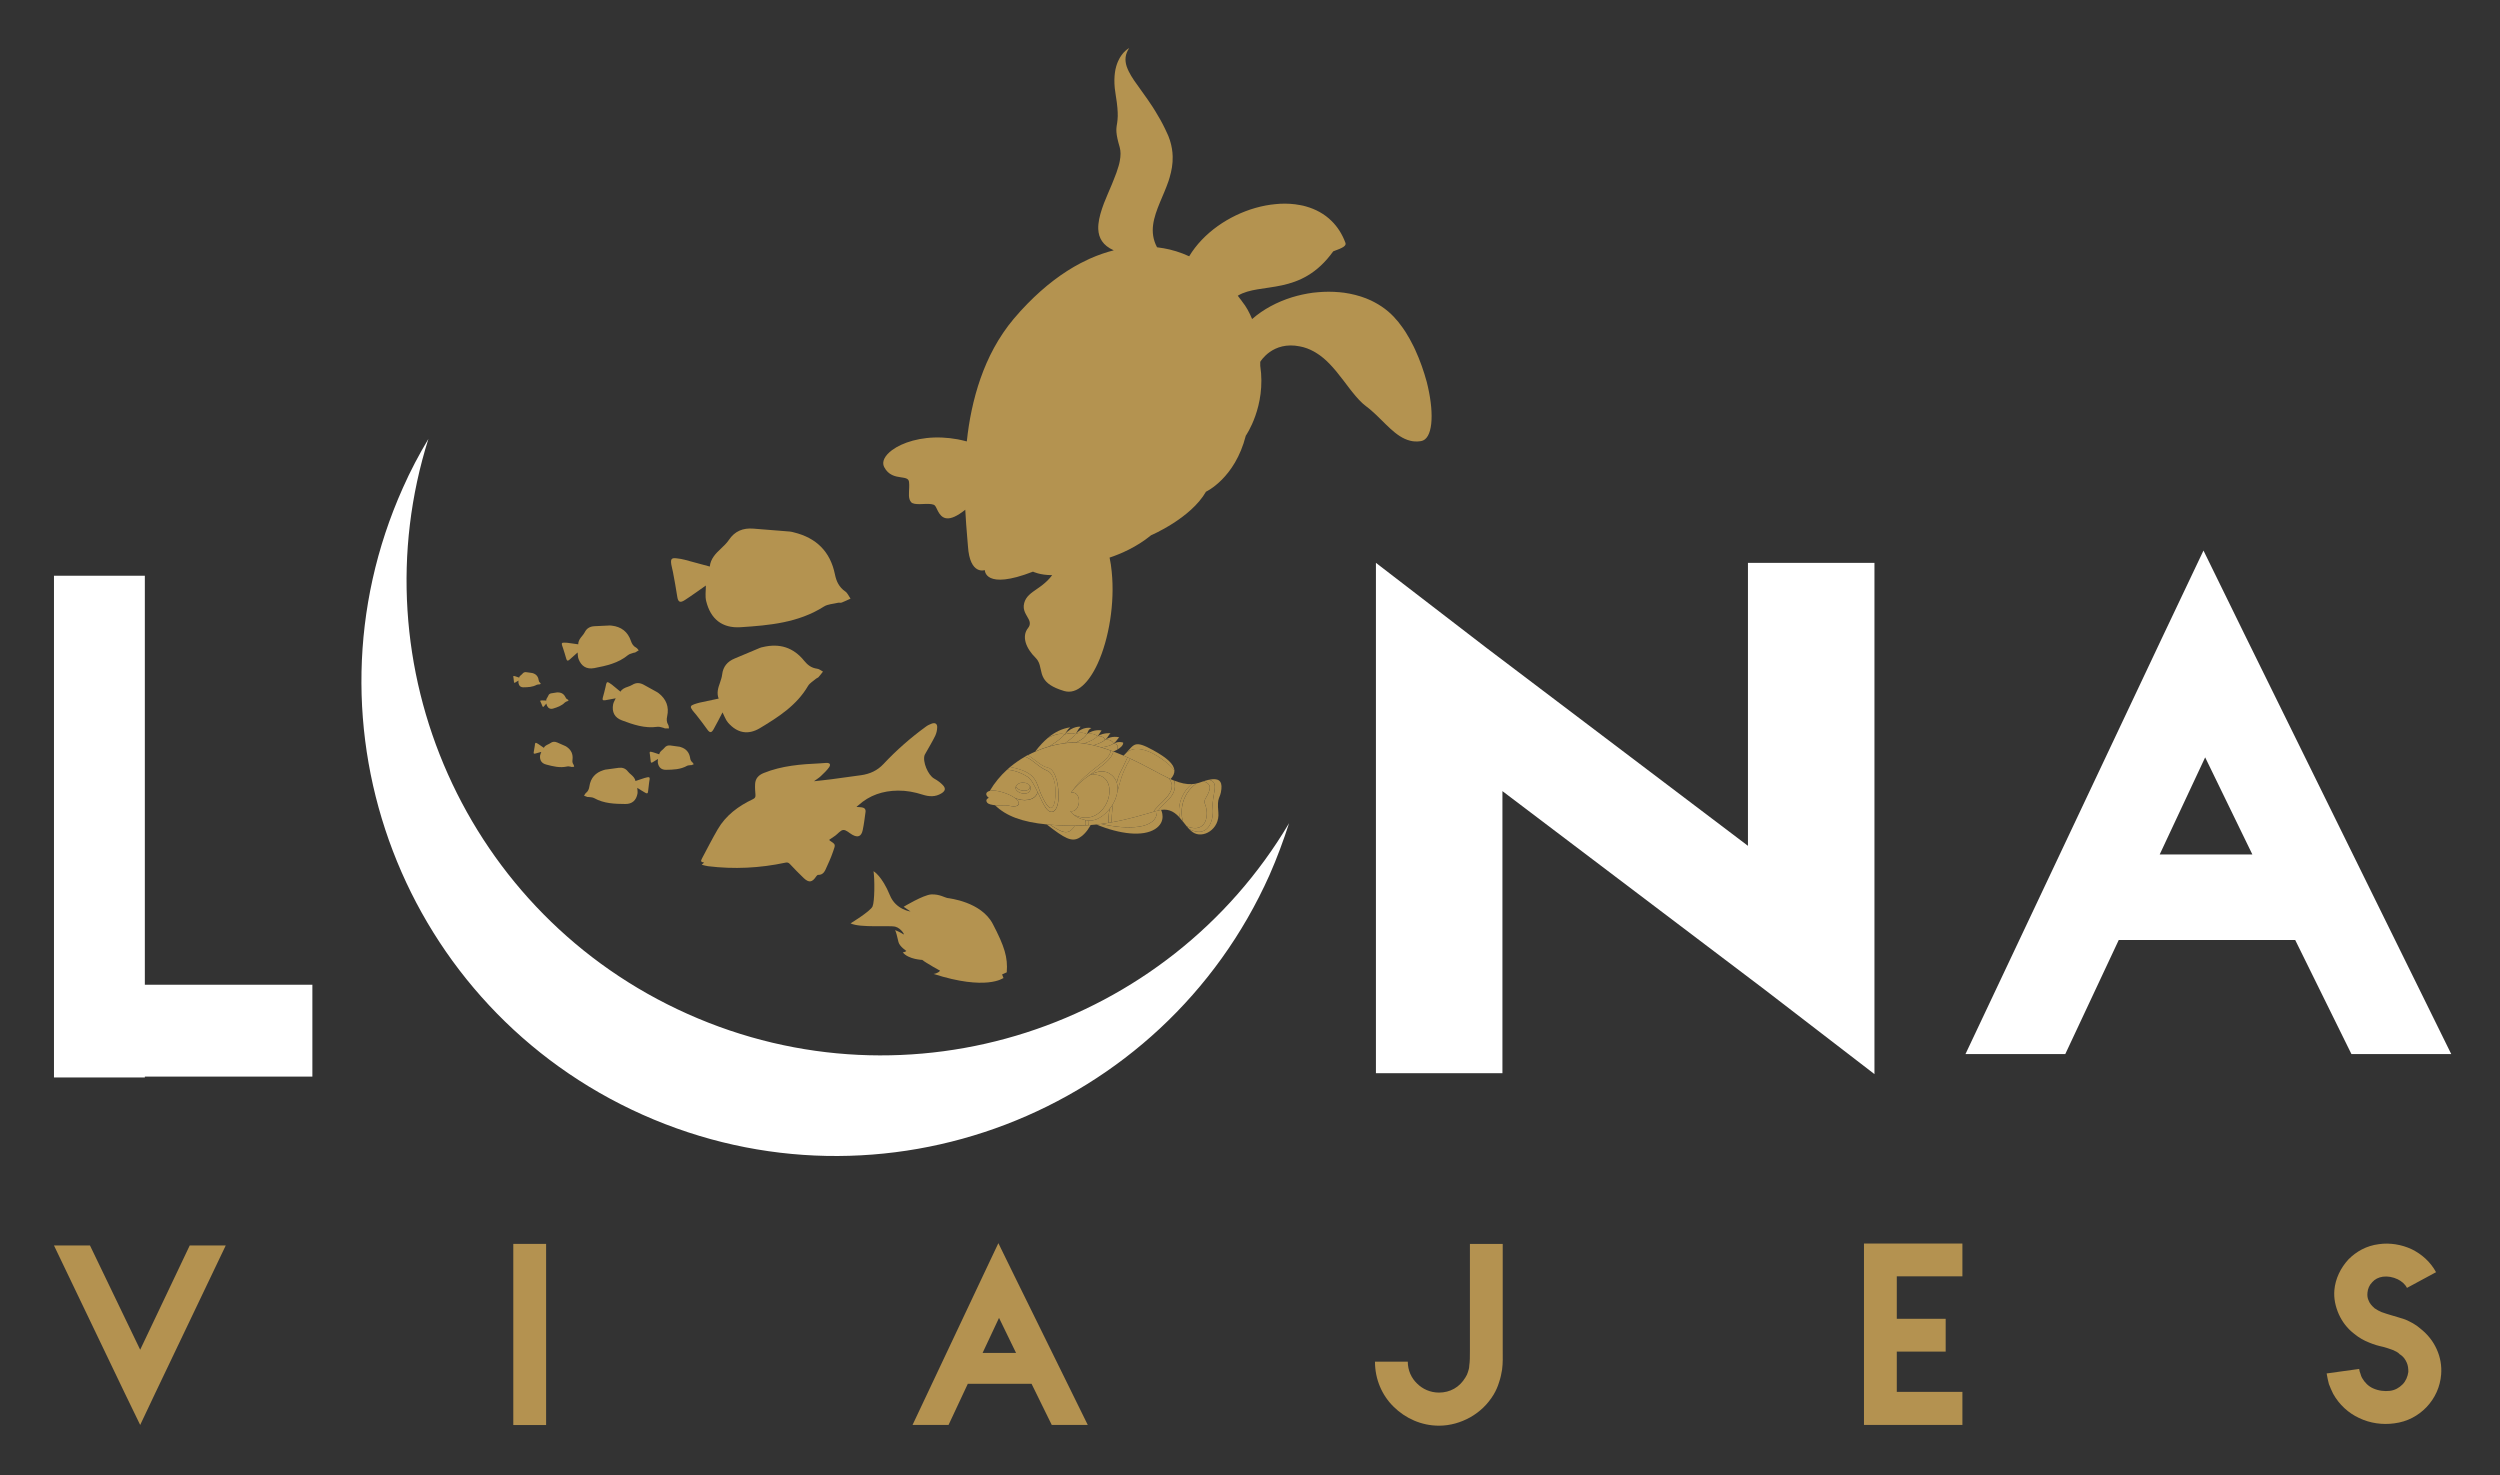 <svg xmlns="http://www.w3.org/2000/svg" xmlns:xlink="http://www.w3.org/1999/xlink" id="Layer_1" x="0px" y="0px" viewBox="0 0 343.66 202.76" style="enable-background:new 0 0 343.66 202.76;" xml:space="preserve"><rect x="0" y="0" width="343.66" height="202.76" fill="#333333" stroke="none"/><style type="text/css">	.st0{fill:#FFFFFF;}	.st1{fill:#B49350;}	.st2{fill-rule:evenodd;clip-rule:evenodd;fill:#FFFFFF;}	.st3{fill:#B49250;}</style><g>	<g>		<path class="st0" d="M257.67,77.37v54.59v15.69l-15.17-11.67l-35.97-27.23v38.78h-17.39V93.06V77.37l15.17,11.67l35.97,27.23   V77.37H257.67z M240.28,77.37h17.39H240.28z"></path>	</g>	<g>		<path class="st0" d="M315.51,129.22h-24.26l-7.35,15.68h-13.72l27.08-57.34l5.64-11.88l5.76,11.76l28.3,57.46h-13.72   L315.51,129.22z M296.88,117.46h12.74l-6.49-13.35L296.88,117.46z M296.88,117.46l6.25-13.35L296.88,117.46z"></path>	</g>	<g>		<path class="st0" d="M19.91,79.14v56.23h23.03v12.62H19.91v0.12H7.42V79.14H19.91z M19.91,79.14H7.42H19.91z"></path>	</g>	<g>		<defs>			<path id="SVGID_1_" d="M194.54,48.09L194.54,48.09c-0.07-0.15-0.14-0.3-0.21-0.45c-0.34-0.7-0.72-1.37-1.12-2.01    c-0.12-0.19-0.25-0.38-0.38-0.56c-0.39-0.56-0.81-1.08-1.26-1.55c-0.23-0.24-0.47-0.47-0.73-0.69c-0.15-0.13-0.3-0.25-0.46-0.37    c-0.61-0.46-1.26-0.84-1.95-1.17c-0.22-0.1-0.44-0.19-0.66-0.28c-0.95-0.37-1.96-0.62-3-0.77c-0.22-0.03-0.42-0.05-0.64-0.07    c-0.98-0.09-1.98-0.09-2.97,0c-0.23,0.02-0.47,0.04-0.7,0.07c-0.96,0.13-1.91,0.34-2.84,0.62c-2.06,0.64-3.98,1.66-5.5,3    c-0.35-0.86-0.79-1.69-1.37-2.41c0,0-0.07-0.1-0.2-0.28c0,0,0,0-0.01,0c-0.09-0.13-0.23-0.31-0.39-0.52    c3.13-1.91,8.66,0.14,13.12-6.1c1.34-0.48,1.83-0.75,1.68-1.17c-0.45-1.22-1.1-2.21-1.9-3c-0.99-0.98-2.2-1.63-3.55-2.01    c-0.25-0.07-0.52-0.14-0.79-0.18l0,0c-0.89-0.17-1.82-0.23-2.77-0.18c-0.2,0.01-0.4,0.03-0.6,0.05    c-0.91,0.08-1.84,0.26-2.76,0.52c-3.67,1.05-7.18,3.44-9.11,6.65c-1.15-0.53-2.36-0.91-3.6-1.12c-0.01,0-0.01,0-0.02,0    c0,0-0.01,0-0.02,0c-0.26-0.05-0.52-0.09-0.78-0.12l0,0c-1.11-2.09-0.46-4.08,0.4-6.17c0.4-0.95,0.84-1.94,1.19-2.96    c0.05-0.15,0.1-0.3,0.14-0.46l0,0c0.27-0.92,0.45-1.88,0.42-2.9c0-0.17-0.01-0.35-0.03-0.52c-0.07-0.73-0.24-1.49-0.56-2.28    c-0.04-0.1-0.08-0.19-0.13-0.29c-0.1-0.23-0.21-0.47-0.32-0.69c-0.42-0.88-0.88-1.68-1.33-2.41c-0.12-0.21-0.25-0.41-0.38-0.61    c-0.44-0.68-0.88-1.3-1.29-1.87c-0.12-0.17-0.24-0.33-0.35-0.49c-0.68-0.93-1.26-1.74-1.63-2.49c-0.12-0.24-0.22-0.48-0.3-0.71    c-0.28-0.86-0.23-1.67,0.34-2.53c0,0-0.93,0.45-1.53,1.82l0,0c-0.19,0.43-0.35,0.95-0.43,1.57c-0.08,0.6-0.1,1.31-0.02,2.12    c0.03,0.27,0.07,0.56,0.12,0.86c0.01,0.05,0.02,0.09,0.02,0.14c0.23,1.38,0.28,2.24,0.27,2.85c-0.01,0.35-0.04,0.62-0.07,0.85    c-0.11,0.74-0.26,1.17,0.16,2.78c0.05,0.19,0.11,0.41,0.18,0.64c0.16,0.56,0.14,1.2,0.01,1.9l0,0c-0.04,0.22-0.09,0.44-0.16,0.67    c-0.17,0.61-0.41,1.26-0.68,1.91c-0.08,0.21-0.17,0.43-0.26,0.65c-0.36,0.86-0.75,1.73-1.08,2.58c-0.09,0.25-0.18,0.49-0.26,0.73    c-0.33,0.98-0.55,1.94-0.52,2.79c0.05,1.24,0.62,2.27,2.13,2.94c-1.08,0.27-2.17,0.65-3.27,1.14c0,0-0.01,0-0.01,0    c-0.42,0.19-0.84,0.4-1.27,0.62c-2.47,1.29-4.93,3.15-7.3,5.57c-0.64,0.65-1.28,1.35-1.9,2.09c-1.05,1.25-1.94,2.58-2.7,3.97    c-1.49,2.73-2.46,5.68-3.08,8.6l0,0c-0.31,1.45-0.52,2.88-0.67,4.28c-0.42-0.11-0.84-0.21-1.25-0.29l0,0    c-0.72-0.13-1.42-0.21-2.1-0.24c-3-0.14-5.51,0.68-6.92,1.72c-1.01,0.75-1.46,1.61-1.09,2.33c0.59,1.14,1.54,1.3,2.29,1.41    c0.6,0.09,1.08,0.14,1.13,0.65c0.03,0.27,0.03,0.52,0.02,0.76c-0.02,0.81-0.15,1.51,0.26,2c0.42,0.5,1.93,0.15,2.78,0.28    c0.22,0.03,0.39,0.09,0.5,0.2c0.14,0.16,0.27,0.5,0.45,0.83c0.44,0.79,1.2,1.59,3.3,0.06c0.13-0.1,0.28-0.2,0.42-0.32    c0.07,1.4,0.17,2.62,0.25,3.58c0.05,0.58,0.09,1.07,0.12,1.45c0.26,4.01,2.32,3.27,2.32,3.27s-0.07,2.81,6.62,0.21    c0,0,0.96,0.49,2.64,0.48c-0.41,0.55-0.85,0.96-1.29,1.31c-0.25,0.21-0.51,0.38-0.75,0.55c-0.85,0.59-1.57,1.06-1.81,1.98    c-0.27,1.01,0.34,1.64,0.63,2.25c0.16,0.33,0.23,0.65,0.01,1.02l0,0c-0.03,0.05-0.06,0.1-0.11,0.16    c-0.91,1.14-0.31,2.77,1.05,4.11c0.14,0.14,0.24,0.28,0.32,0.42c0.43,0.74,0.31,1.58,0.79,2.39c0.38,0.64,1.12,1.24,2.81,1.74    c0.89,0.26,1.76-0.04,2.55-0.75c0.34-0.31,0.68-0.69,0.99-1.14c0.39-0.55,0.75-1.2,1.08-1.92c1.51-3.32,2.36-8.23,1.91-12.61    c-0.06-0.66-0.16-1.29-0.29-1.92c1.53-0.51,3.73-1.45,5.7-3.07c0,0,5.46-2.32,7.55-5.99c0,0,3.98-1.82,5.47-7.69    c0,0,2.83-4.04,1.99-9.61c0,0,0-0.2,0-0.55c0,0,1.68-2.9,5.46-2.12c0.16,0.03,0.32,0.07,0.48,0.11c0.68,0.19,1.29,0.48,1.86,0.85    c0.14,0.09,0.27,0.18,0.4,0.27c0.67,0.48,1.26,1.07,1.81,1.69c0.15,0.17,0.29,0.34,0.43,0.5c0.68,0.82,1.31,1.69,1.93,2.49    c0.1,0.12,0.18,0.23,0.27,0.34c0.62,0.78,1.24,1.48,1.91,1.98c0.08,0.06,0.15,0.11,0.23,0.17c0.16,0.13,0.32,0.26,0.48,0.4    c1.85,1.6,3.35,3.68,5.34,4.16c0.2,0.05,0.4,0.09,0.61,0.1c0.28,0.02,0.57,0.01,0.88-0.04c1.61-0.26,1.83-3.59,0.97-7.41    c-0.05-0.24-0.11-0.48-0.17-0.72l0,0C195.73,51.04,195.2,49.52,194.54,48.09z"></path>		</defs>		<use xlink:href="#SVGID_1_" style="overflow:visible;fill:#B49350;"></use>		<clipPath id="SVGID_00000063597115003239775730000006532668019735366838_">			<use xlink:href="#SVGID_1_" style="overflow:visible;"></use>		</clipPath>	</g>	<g id="XMLID_4_">		<g>			<path class="st1" d="M135.93,109.68c0,0-0.6,0.2-0.21,0.68c0.15,0.18,0.57,0.27,1.06,0.33c0.84,0.09,1.87,0.05,1.87,0.05    s0.8,0.26,1.24-0.03c0.28-0.19,0.21-0.6-0.41-1.04c0,0,0,0,0,0c-0.34-0.24-0.85-0.5-1.55-0.73c-0.82-0.27-1.47-0.32-1.87-0.22    C135.49,108.86,135.39,109.27,135.93,109.68z"></path>			<path class="st1" d="M138.65,110.74c0,0-1.02,0.04-1.87-0.05c1.53,1.49,3.72,2.31,7.11,2.64c0.14,0.01,0.3,0.03,0.45,0.04l0,0    c0.88,0.07,1.83,0.12,2.87,0.13c0.18,0.01,0.36,0,0.53,0c0.5,0,0.98-0.02,1.46-0.04c0.13-0.31,0-0.7-0.01-0.73l0,0    c-0.77-0.15-1.3-0.48-1.63-0.76c0,0,0,0,0,0c-0.3-0.26-0.44-0.48-0.44-0.48c1.39,0.35,1.77-2.74,0.1-2.54    c0,0,0.06-0.08,0.17-0.21c0-0.01,0.01-0.01,0.01-0.01c2.09-3.04,5.15-3.98,5.28-5.55c-0.42-0.15-0.85-0.3-1.28-0.43h0    c-0.35-0.11-0.71-0.2-1.06-0.29h0c-0.44-0.1-0.87-0.19-1.29-0.25c-0.4-0.06-0.78-0.1-1.16-0.11c-0.35-0.01-0.68-0.01-1.01,0.02    c-0.15,0.01-0.31,0.03-0.46,0.05c-0.7,0.08-1.43,0.23-2.18,0.45c-0.64,0.18-1.28,0.41-1.93,0.7c-0.33,0.14-0.66,0.31-0.99,0.48    c1.22,0.87,1.89,1.54,2.72,1.73c0.84,0.19,1.41,1.6,1.48,3.66c0.06,2.06-0.78,3.04-1.63,2.03c-0.42-0.5-0.83-1.44-1.25-2.32l0,0    c-0.33,1.24-2.08,1.32-3.15,0.79c0.62,0.44,0.69,0.85,0.41,1.04C139.46,111,138.65,110.74,138.65,110.74z"></path>			<path class="st1" d="M138.45,105.79c0.91,0.1,1.85,0.39,2.8,0.99c0.49,0.3,0.94,1.18,1.38,2.1l0,0    c-0.33,1.24-2.08,1.32-3.15,0.79c0,0,0,0,0,0c-0.34-0.24-0.85-0.5-1.55-0.73c-0.82-0.27-1.47-0.32-1.87-0.22    C136.72,107.59,137.54,106.62,138.45,105.79z M141.55,107.97c-0.38-0.51-1.54-0.56-1.89,0.1c-0.45,0.84,1.76,1.6,2,0.41    C141.7,108.27,141.65,108.1,141.55,107.97z"></path>			<path class="st1" d="M139.66,108.07c-0.45,0.84,1.76,1.6,2,0.41c0.04-0.2-0.01-0.37-0.11-0.51    C141.83,109.04,139.73,108.79,139.66,108.07z"></path>			<path class="st1" d="M139.66,108.07c0.08,0.72,2.17,0.97,1.89-0.1C141.16,107.45,140.01,107.41,139.66,108.07z"></path>			<path class="st1" d="M138.86,105.43c-0.14,0.12-0.27,0.24-0.41,0.36c0.91,0.1,1.85,0.39,2.8,0.99c0.49,0.3,0.94,1.18,1.38,2.1    c0.42,0.89,0.84,1.82,1.25,2.32c0.85,1.01,1.7,0.03,1.63-2.03c-0.06-2.06-0.64-3.47-1.48-3.66c-0.83-0.19-1.5-0.86-2.72-1.73    c-0.13,0.07-0.27,0.14-0.41,0.22c1.1,0.42,1.83,1.44,3.05,1.94c1.22,0.49,1.34,3.35,0.96,4.54c-0.38,1.19-1.01,0.43-1.77-1.22    C142.39,107.62,142.66,106.15,138.86,105.43z"></path>			<path class="st1" d="M144.34,113.37c-0.15-0.01-0.3-0.02-0.45-0.04c2.47,1.94,3.43,2.43,4.45,1.85c1.02-0.58,1.58-1.77,1.58-1.77    c-0.1,0.01-0.21,0.02-0.31,0.03c-0.14,0.01-0.27,0.02-0.41,0.02c-0.47,0.03-0.96,0.04-1.46,0.04    C146.84,114.95,145.99,114.43,144.34,113.37L144.34,113.37z"></path>			<path class="st1" d="M143.15,109.27c0.76,1.64,1.39,2.41,1.77,1.22c0.39-1.19,0.27-4.05-0.96-4.54    c-1.22-0.49-1.95-1.52-3.05-1.94c-0.71,0.41-1.4,0.88-2.06,1.43C142.66,106.15,142.39,107.62,143.15,109.27z"></path>			<path class="st1" d="M144.35,113.37c1.65,1.06,2.5,1.57,3.4,0.13c-0.17,0-0.35,0-0.53,0    C146.18,113.49,145.22,113.45,144.35,113.37z"></path>			<path class="st1" d="M142.31,103.3c0.64-0.28,1.29-0.52,1.93-0.7c1.25-0.77,1.79-1.26,2.09-1.63c0,0-0.52-0.41-2.28,0.46h0    C143.47,101.92,142.89,102.53,142.31,103.3z"></path>			<path class="st1" d="M147.12,111.49c0,0,0.13,0.22,0.44,0.48c0,0,0,0,0,0c4.76,2.41,7.11-6.02,2.35-5.46v0    c-0.22,0.12-0.43,0.26-0.63,0.41c-0.02,0.01-0.04,0.03-0.06,0.04c-0.83,0.62-1.51,1.38-1.82,1.76c0,0.01-0.01,0.01-0.01,0.01    c-0.11,0.13-0.17,0.21-0.17,0.21C148.89,108.75,148.51,111.85,147.12,111.49z"></path>			<path class="st1" d="M147.56,111.97c0.33,0.28,0.86,0.61,1.63,0.76l0,0c0.14,0.03,0.29,0.05,0.45,0.07    c1.03,0.1,2.13-0.62,2.92-1.64c0,0,0,0,0,0c0.16-0.21,0.31-0.42,0.44-0.65c0,0,0,0,0,0c0.26-0.45,0.45-0.93,0.55-1.41    c0,0,0-0.02,0.02-0.08c0.09-0.49,0.09-0.97-0.05-1.41l0,0c-0.12-0.41-0.36-0.78-0.72-1.08c-0.9-0.75-1.95-0.54-2.89-0.02v0    C154.68,105.95,152.32,114.38,147.56,111.97z"></path>			<path class="st1" d="M149.21,113.46c0.14-0.01,0.27-0.02,0.41-0.02c0.11-0.39,0.03-0.64,0.03-0.64    c-0.16-0.02-0.31-0.04-0.45-0.07C149.21,112.77,149.33,113.15,149.21,113.46z"></path>			<path class="st1" d="M149.61,113.44c0.11-0.01,0.21-0.02,0.31-0.03c0.27-0.02,0.53-0.04,0.79-0.07c0.22-0.02,0.43-0.05,0.64-0.08    c0.35-0.05,0.69-0.1,1.03-0.15c-0.07-1,0.16-1.88,0.17-1.95c-0.78,1.01-1.89,1.73-2.92,1.64    C149.65,112.8,149.73,113.05,149.61,113.44z"></path>			<path class="st1" d="M144.05,101.43c1.76-0.88,2.28-0.46,2.28-0.46h0c0-0.01,0-0.01,0.01-0.01c0.32-0.39,0.38-0.66,0.77-0.98    C146.03,100.15,145.03,100.6,144.05,101.43z"></path>			<path class="st1" d="M151.36,113.26c-0.21,0.03-0.42,0.05-0.64,0.08c3.22,1.34,6.37,1.69,8.04,0.64    c1.67-1.05,0.85-2.65,0.85-2.65c-0.13,0.02-0.27,0.04-0.41,0.08c-0.05,0.01-0.1,0.03-0.15,0.04    C159.12,114.11,154.76,114.05,151.36,113.26z"></path>			<path class="st1" d="M144.24,102.6c0.74-0.21,1.48-0.36,2.18-0.45c0.81-0.57,1.21-0.94,1.43-1.22c-0.46-0.32-1.46,0.02-1.51,0.03    h0C146.03,101.34,145.49,101.83,144.24,102.6z"></path>			<path class="st1" d="M158.6,111.58c-1.54,0.44-3.47,1.05-5.81,1.46c-0.13,0.02-0.27,0.05-0.4,0.07    c-0.34,0.06-0.68,0.11-1.03,0.15c3.4,0.78,7.77,0.85,7.69-1.81C158.9,111.5,158.75,111.54,158.6,111.58z"></path>			<path class="st1" d="M147.4,108.72c0.31-0.38,0.99-1.14,1.82-1.76c0.02-0.02,0.04-0.03,0.06-0.04c2.48-1.86,3.5-2.5,3.77-3.61    c-0.12-0.05-0.24-0.09-0.37-0.14C152.55,104.74,149.49,105.68,147.4,108.72z"></path>			<path class="st1" d="M146.41,102.15c0.15-0.02,0.31-0.03,0.46-0.05c0.33-0.03,0.66-0.03,1.01-0.02c1.02-0.48,1.34-0.86,1.51-1.17    c-0.8-0.42-1.49-0.02-1.55,0.01c0,0,0,0,0,0C147.62,101.22,147.23,101.59,146.41,102.15z"></path>			<path class="st1" d="M146.34,100.95c0,0-0.01,0.01-0.01,0.01c0.05-0.02,1.05-0.36,1.51-0.03c0,0,0,0,0,0    c0.32-0.41,0.3-0.64,0.7-1.03C148.55,99.9,147.48,99.72,146.34,100.95z"></path>			<path class="st1" d="M152.39,113.11c0.14-0.02,0.27-0.05,0.4-0.07c0.03-1.3,0.2-2.46,0.21-2.53c-0.13,0.23-0.28,0.44-0.44,0.65    c0,0,0,0,0,0C152.54,111.23,152.31,112.11,152.39,113.11z"></path>			<path class="st1" d="M149.28,106.92c0.2-0.15,0.42-0.29,0.63-0.41c0.94-0.53,1.99-0.73,2.89,0.02c0.37,0.3,0.6,0.68,0.72,1.08    c0.25-1.26,0.58-1.47,1.47-3.5c-0.18-0.08-0.36-0.16-0.54-0.24c-0.46-0.2-0.93-0.39-1.4-0.57    C152.78,104.42,151.75,105.06,149.28,106.92z"></path>			<path class="st1" d="M153,110.51c-0.01,0.07-0.18,1.23-0.21,2.53c2.34-0.41,4.27-1.02,5.81-1.46c0.33-0.96,3.67-2.71,2.06-4.6    c-0.68-0.32-1.43-0.72-2.27-1.17c-0.85-0.46-1.88-1-3.02-1.52c-0.66,1.07-1.15,2.21-1.47,3.42c-0.22,0.83-0.31,1.18-0.34,1.31    c-0.01,0.06-0.02,0.08-0.02,0.08C153.45,109.58,153.26,110.06,153,110.51C153,110.51,153,110.51,153,110.51z"></path>			<path class="st1" d="M147.85,100.93c0.06-0.03,0.75-0.43,1.55-0.01c0.18-0.34,0.17-0.6,0.63-0.84    C150.02,100.08,148.82,99.76,147.85,100.93z"></path>			<path class="st1" d="M147.88,102.09c0.38,0.01,0.76,0.05,1.16,0.11c1.06-0.36,1.56-0.7,1.85-1.02c0,0,0,0,0,0    c-0.75-0.52-1.49-0.27-1.49-0.27C149.23,101.23,148.9,101.61,147.88,102.09z"></path>			<path class="st1" d="M150.89,101.18c-0.3,0.31-0.8,0.66-1.85,1.02c0.42,0.06,0.86,0.15,1.29,0.25h0c0.82-0.25,1.28-0.5,1.56-0.74    C151.77,101.15,150.97,101.18,150.89,101.18L150.89,101.18z"></path>			<path class="st1" d="M153.57,109.02c0.03-0.13,0.12-0.48,0.34-1.31c0.32-1.21,0.81-2.35,1.47-3.42    c-0.13-0.06-0.26-0.12-0.39-0.18c-0.89,2.03-1.22,2.24-1.47,3.5l0,0C153.66,108.05,153.66,108.53,153.57,109.02z"></path>			<path class="st1" d="M149.39,100.92c0,0,0.75-0.26,1.49,0.27c0,0,0,0,0,0l0,0l0,0c0.27-0.28,0.36-0.55,0.55-0.77    C151.45,100.41,150.41,100.17,149.39,100.92z"></path>			<path class="st1" d="M151.9,101.71c-0.28,0.24-0.74,0.49-1.56,0.74c0.35,0.09,0.7,0.18,1.06,0.29h0    c0.88-0.11,1.37-0.31,1.68-0.54C152.75,101.54,151.96,101.7,151.9,101.71L151.9,101.71z"></path>			<path class="st1" d="M150.89,101.18L150.89,101.18c0.07,0,0.88-0.03,1.01,0.53h0c0,0,0,0,0,0c0.45-0.37,0.47-0.7,0.77-0.91    C152.67,100.8,151.82,100.67,150.89,101.18z"></path>			<path class="st1" d="M151.4,102.74c0.43,0.13,0.86,0.27,1.28,0.43c0.12,0.04,0.24,0.09,0.37,0.14c0.18-0.08,0.34-0.16,0.48-0.23    c0.41-0.83-0.45-0.87-0.45-0.87C152.77,102.43,152.27,102.63,151.4,102.74z"></path>			<path class="st1" d="M151.9,101.71C151.9,101.71,151.9,101.71,151.9,101.71c0.05-0.01,0.85-0.17,1.18,0.49    c0.4-0.28,0.51-0.61,0.77-0.84C153.85,101.36,152.85,101.05,151.9,101.71z"></path>			<path class="st1" d="M154.4,102.09c0,0-0.49-0.26-1.31,0.11c0,0,0.85,0.04,0.45,0.87C154.12,102.75,154.41,102.42,154.4,102.09    L154.4,102.09z"></path>			<path class="st1" d="M154.45,103.87c0.18,0.08,0.36,0.16,0.54,0.24c0.13,0.06,0.26,0.12,0.39,0.18c1.14,0.52,2.17,1.06,3.02,1.52    c0.84,0.45,1.58,0.85,2.27,1.17c0.09,0.04,0.16,0.08,0.25,0.11c0.37-0.41,0.54-0.8,0.52-1.2c-0.63-0.9-4.63-4.26-6.64-2.38    C154.68,103.63,154.57,103.75,154.45,103.87z"></path>			<path class="st1" d="M158.6,111.58c0.15-0.04,0.3-0.08,0.45-0.12c0.05-0.01,0.1-0.03,0.15-0.04c0,0,0.42-0.56,1.21-1.29    c0.8-0.74,1.35-1.61,0.99-2.82c-0.16-0.06-0.33-0.13-0.49-0.21c-0.08-0.03-0.16-0.07-0.25-0.11    C162.27,108.87,158.94,110.63,158.6,111.58z"></path>			<path class="st1" d="M160.41,110.12c-0.8,0.74-1.21,1.29-1.21,1.29c0.14-0.04,0.28-0.07,0.41-0.08c1.2-0.18,1.97,0.4,2.61,1.13    c-0.53-1.74,0.45-3.83,1.63-4.67c-0.78,0.04-1.56-0.14-2.44-0.49C161.76,108.51,161.21,109.39,160.41,110.12z"></path>			<path class="st1" d="M154.79,103.52c2.01-1.88,6.01,1.47,6.64,2.38c-0.05-0.87-1.03-1.74-2.92-2.78    C155.99,101.74,155.94,102.27,154.79,103.52z"></path>			<path class="st1" d="M162.21,112.46L162.21,112.46c0.15,0.17,0.29,0.34,0.42,0.51c-0.41-1.18-0.35-3.71,1.82-5.26    c-0.21,0.04-0.41,0.07-0.62,0.08h0C162.67,108.63,161.68,110.72,162.21,112.46z"></path>			<path class="st1" d="M162.64,112.97c0.17,0.21,0.33,0.43,0.5,0.63c2.76,1.06,3.13-1.65,2.47-3.16c-0.12-0.28,0.04-0.54,0.11-0.68    c0.6-1.07,1.06-1.94-0.3-2.36c-0.11,0.04-0.23,0.08-0.35,0.12c-0.21,0.08-0.41,0.14-0.61,0.18    C162.29,109.26,162.22,111.79,162.64,112.97z"></path>			<path class="st1" d="M163.14,113.6c0.11,0.13,0.22,0.26,0.34,0.38l0,0c2.5,1.28,3.4-1.03,3.23-2.89    c-0.17-1.86,1.04-3.59-0.53-3.9c-0.23,0.05-0.49,0.12-0.76,0.21c1.36,0.41,0.9,1.29,0.3,2.36c-0.07,0.14-0.24,0.4-0.11,0.68    C166.27,111.96,165.89,114.67,163.14,113.6z"></path>			<path class="st1" d="M163.48,113.98c0.14,0.15,0.29,0.28,0.45,0.4c1.4,1,3.77-0.38,3.55-2.7c-0.22-2.32,0.27-1.75,0.42-3.23    c0.12-1.17-0.47-1.53-1.72-1.26c1.57,0.31,0.36,2.04,0.53,3.9C166.87,112.95,165.98,115.26,163.48,113.98z"></path>		</g>	</g>	<path class="st1" d="M137.91,134.45c0,0-2.32,1.77-9.58-0.57c0,0,0.56-0.04,0.9-0.44c0,0-1.87-1.02-2.46-1.49  c0,0-1.88-0.06-2.67-1.03c0,0,0.45-0.08,0.48-0.21c0,0-0.93-0.6-1.08-1.24c-0.14-0.64-0.35-1.47-0.45-1.58  c-0.11-0.11,0.86,0.33,1.13,0.54c0.27,0.2-0.28-0.82-1.09-1.04c-0.81-0.22-4.83,0.19-6.17-0.46c0,0,2.72-1.66,3.02-2.32  s0.31-3.71,0.14-4.85c0,0,1.15,0.62,2.26,3.33c0.8,1.96,2.83,2.21,2.83,2.21s-0.87-0.61-0.95-0.65c0,0,2.72-1.65,3.81-1.7  c1.1-0.05,1.88,0.44,2.17,0.49c0.29,0.05,4.68,0.51,6.28,3.58c1.6,3.07,2.08,4.59,1.91,6.64l-0.64,0.29l0.21,0.53"></path>	<path class="st1" d="M117.74,110.93c0.28,0.02,0.53,0.01,0.77,0.06c0.33,0.06,0.52,0.26,0.47,0.62c-0.12,0.84-0.21,1.68-0.39,2.51  c-0.19,0.87-0.67,1.06-1.44,0.62c-0.41-0.23-0.83-0.67-1.22-0.65c-0.39,0.02-0.74,0.52-1.12,0.79c-0.27,0.2-0.54,0.37-0.82,0.56  c0.02,0.04,0.03,0.07,0.05,0.09c0.89,0.58,0.81,0.55,0.48,1.52c-0.29,0.86-0.68,1.7-1.06,2.53c-0.19,0.4-0.49,0.71-1,0.68  c-0.08,0-0.2,0.12-0.26,0.21c-0.55,0.83-0.99,0.91-1.71,0.24c-0.66-0.62-1.28-1.28-1.9-1.93c-0.18-0.19-0.33-0.26-0.61-0.2  c-3.52,0.75-7.07,0.93-10.65,0.49c-0.27-0.03-0.52-0.12-0.87-0.2c0.17-0.15,0.25-0.22,0.33-0.3c-0.45-0.08-0.5-0.17-0.29-0.57  c0.71-1.34,1.4-2.69,2.16-4c1.12-1.93,2.85-3.2,4.83-4.14c0.29-0.14,0.38-0.28,0.36-0.59c-0.04-0.5-0.08-1-0.05-1.5  c0.04-0.76,0.47-1.22,1.18-1.51c2.5-1.01,5.12-1.21,7.77-1.33c0.28-0.01,0.55-0.05,0.83-0.06c0.48-0.02,0.66,0.2,0.39,0.6  c-0.32,0.46-0.75,0.84-1.15,1.23c-0.25,0.24-0.55,0.41-0.93,0.69c0.87-0.1,1.63-0.17,2.39-0.27c1.36-0.18,2.72-0.37,4.09-0.56  c1.2-0.17,2.22-0.62,3.09-1.55c1.77-1.89,3.71-3.59,5.81-5.12c0.24-0.18,0.53-0.32,0.81-0.42c0.46-0.17,0.77,0.02,0.75,0.51  c-0.01,0.39-0.1,0.81-0.27,1.16c-0.39,0.8-0.85,1.56-1.29,2.34c-0.05,0.1-0.12,0.19-0.16,0.29c-0.34,0.89,0.46,2.8,1.31,3.26  c0.44,0.24,0.87,0.55,1.21,0.92c0.41,0.45,0.3,0.79-0.22,1.11c-0.83,0.51-1.69,0.46-2.57,0.18c-1.11-0.36-2.24-0.57-3.4-0.56  c-2.06,0.02-3.91,0.62-5.46,2.03C117.88,110.77,117.83,110.84,117.74,110.93z"></path>	<path class="st1" d="M97.57,77.88c-1.19-0.32-2.33-0.64-3.48-0.94c-0.33-0.09-0.67-0.14-1.01-0.18c-0.76-0.11-0.92,0.05-0.8,0.84  c0.05,0.34,0.16,0.66,0.22,1c0.2,1.12,0.43,2.24,0.59,3.37c0.11,0.78,0.37,0.96,1.05,0.52c1.02-0.66,2-1.38,2.89-2  c0.01,0.71-0.13,1.47,0.05,2.16c0.61,2.46,2.2,3.73,4.73,3.57c3.97-0.26,7.94-0.61,11.45-2.84c0.54-0.34,1.28-0.36,1.94-0.52  c0.16-0.04,0.36,0.03,0.51-0.03c0.41-0.16,0.81-0.36,1.21-0.54c-0.24-0.33-0.41-0.77-0.72-0.98c-0.86-0.59-1.24-1.41-1.43-2.37  c-0.64-3.12-2.56-5-5.62-5.75c-0.19-0.05-0.38-0.1-0.57-0.12c-1.67-0.14-3.33-0.26-5-0.4c-1.43-0.12-2.57,0.33-3.39,1.56  c-0.29,0.44-0.7,0.81-1.08,1.18C98.36,76.1,97.68,76.82,97.57,77.88z"></path>	<path class="st1" d="M98.79,96.03c-0.9,0.19-1.77,0.37-2.63,0.56c-0.25,0.06-0.49,0.14-0.73,0.22c-0.54,0.19-0.59,0.35-0.24,0.83  c0.15,0.21,0.33,0.39,0.49,0.59c0.52,0.67,1.05,1.34,1.54,2.04c0.34,0.48,0.57,0.51,0.87-0.02c0.45-0.79,0.85-1.6,1.23-2.32  c0.25,0.47,0.42,1.02,0.77,1.42c1.25,1.42,2.73,1.72,4.36,0.75c2.54-1.53,5.05-3.12,6.62-5.8c0.24-0.41,0.73-0.68,1.11-1.01  c0.09-0.08,0.24-0.11,0.33-0.2c0.22-0.24,0.41-0.51,0.62-0.77c-0.27-0.14-0.53-0.37-0.82-0.4c-0.77-0.1-1.3-0.51-1.76-1.08  c-1.49-1.85-3.4-2.44-5.69-1.89c-0.14,0.03-0.29,0.06-0.42,0.12c-1.15,0.48-2.3,0.97-3.45,1.45c-0.99,0.41-1.59,1.1-1.72,2.2  c-0.04,0.39-0.19,0.78-0.31,1.16C98.7,94.59,98.5,95.3,98.79,96.03z"></path>	<path class="st1" d="M79.49,88.57c-0.51-0.07-1.01-0.15-1.5-0.21c-0.14-0.02-0.29-0.02-0.43-0.02c-0.33,0-0.38,0.07-0.29,0.39  c0.04,0.14,0.1,0.27,0.14,0.41c0.14,0.46,0.3,0.92,0.42,1.38c0.09,0.32,0.21,0.38,0.46,0.16c0.39-0.33,0.76-0.68,1.11-0.99  c0.04,0.29,0.02,0.62,0.13,0.9c0.38,1,1.11,1.45,2.16,1.25c1.65-0.32,3.29-0.67,4.64-1.79c0.21-0.17,0.52-0.22,0.78-0.32  c0.07-0.02,0.15-0.01,0.21-0.04c0.16-0.09,0.32-0.19,0.48-0.29c-0.12-0.13-0.21-0.3-0.35-0.37c-0.39-0.2-0.59-0.53-0.72-0.92  c-0.43-1.27-1.33-1.96-2.65-2.11c-0.08-0.01-0.16-0.02-0.25-0.02c-0.7,0.03-1.41,0.06-2.11,0.1c-0.6,0.03-1.06,0.27-1.34,0.83  c-0.1,0.2-0.25,0.38-0.39,0.55C79.72,87.78,79.48,88.12,79.49,88.57z"></path>	<path class="st1" d="M85.29,95.08c-0.4-0.33-0.79-0.65-1.17-0.96c-0.11-0.09-0.23-0.17-0.35-0.24c-0.28-0.17-0.36-0.14-0.45,0.18  c-0.04,0.14-0.05,0.28-0.09,0.42c-0.12,0.47-0.22,0.94-0.36,1.4c-0.09,0.32-0.02,0.43,0.31,0.38c0.51-0.08,1.01-0.19,1.46-0.27  c-0.12,0.27-0.3,0.54-0.36,0.84c-0.19,1.05,0.2,1.82,1.2,2.19c1.57,0.59,3.16,1.14,4.89,0.89c0.27-0.04,0.56,0.08,0.83,0.14  c0.07,0.01,0.13,0.07,0.2,0.08c0.19,0.01,0.37,0,0.56,0c-0.03-0.17-0.02-0.36-0.11-0.5c-0.23-0.37-0.23-0.76-0.14-1.16  c0.29-1.31-0.12-2.36-1.17-3.18c-0.06-0.05-0.13-0.1-0.2-0.14c-0.62-0.34-1.24-0.68-1.85-1.02c-0.53-0.29-1.05-0.32-1.57,0.01  c-0.19,0.12-0.41,0.19-0.62,0.27C85.9,94.54,85.52,94.7,85.29,95.08z"></path>	<path class="st1" d="M90.62,103.69c-0.29-0.1-0.57-0.19-0.85-0.28c-0.08-0.03-0.16-0.04-0.25-0.06c-0.19-0.04-0.23,0-0.21,0.2  c0.01,0.08,0.03,0.17,0.04,0.25c0.04,0.28,0.07,0.56,0.1,0.85c0.02,0.19,0.08,0.24,0.25,0.14c0.26-0.15,0.52-0.31,0.75-0.46  c-0.01,0.18-0.05,0.36-0.02,0.54c0.12,0.62,0.49,0.96,1.12,0.95c0.99-0.01,1.98-0.04,2.88-0.54c0.14-0.08,0.32-0.07,0.49-0.1  c0.04-0.01,0.09,0.01,0.13,0c0.1-0.03,0.21-0.08,0.31-0.12c-0.05-0.09-0.09-0.2-0.17-0.25c-0.2-0.16-0.29-0.37-0.32-0.61  c-0.12-0.78-0.56-1.28-1.31-1.51c-0.05-0.01-0.09-0.03-0.14-0.04c-0.41-0.06-0.82-0.11-1.24-0.17c-0.35-0.05-0.64,0.05-0.86,0.34  c-0.08,0.11-0.19,0.19-0.29,0.28C90.84,103.26,90.66,103.43,90.62,103.69z"></path>	<path class="st1" d="M87.35,107.36c0.43-0.14,0.85-0.29,1.27-0.42c0.12-0.04,0.24-0.06,0.37-0.09c0.28-0.05,0.34,0,0.31,0.29  c-0.01,0.13-0.04,0.25-0.06,0.37c-0.05,0.42-0.11,0.84-0.15,1.26c-0.02,0.29-0.12,0.36-0.38,0.21c-0.39-0.22-0.77-0.47-1.11-0.68  c0.01,0.26,0.08,0.54,0.03,0.8c-0.17,0.92-0.73,1.43-1.67,1.42c-1.47-0.01-2.95-0.06-4.29-0.81c-0.21-0.12-0.48-0.11-0.73-0.15  c-0.06-0.01-0.13,0.02-0.19,0c-0.16-0.05-0.31-0.11-0.46-0.17c0.08-0.13,0.13-0.29,0.25-0.38c0.3-0.23,0.43-0.55,0.48-0.91  c0.17-1.17,0.84-1.9,1.96-2.24c0.07-0.02,0.14-0.05,0.21-0.06c0.61-0.09,1.23-0.17,1.84-0.25c0.52-0.07,0.96,0.07,1.29,0.51  c0.12,0.16,0.28,0.28,0.42,0.41C87.02,106.72,87.29,106.97,87.35,107.36z"></path>	<path class="st1" d="M74.76,102.8c-0.25-0.17-0.5-0.34-0.74-0.51c-0.07-0.05-0.15-0.09-0.22-0.13c-0.17-0.09-0.22-0.06-0.26,0.13  c-0.02,0.08-0.02,0.17-0.03,0.25c-0.04,0.28-0.08,0.56-0.14,0.84c-0.04,0.19,0.01,0.26,0.2,0.21c0.29-0.07,0.58-0.16,0.84-0.23  c-0.06,0.17-0.15,0.34-0.17,0.51c-0.06,0.63,0.21,1.06,0.82,1.22c0.95,0.26,1.92,0.5,2.92,0.27c0.15-0.04,0.33,0.02,0.5,0.04  c0.04,0,0.08,0.04,0.12,0.03c0.11,0,0.22-0.02,0.33-0.03c-0.03-0.1-0.03-0.21-0.09-0.29c-0.15-0.21-0.18-0.43-0.14-0.67  c0.1-0.79-0.19-1.38-0.85-1.81c-0.04-0.03-0.08-0.05-0.12-0.07c-0.38-0.17-0.76-0.33-1.14-0.5c-0.33-0.14-0.63-0.13-0.93,0.09  c-0.1,0.08-0.23,0.13-0.35,0.19C75.09,102.45,74.87,102.56,74.76,102.8z"></path>	<path class="st1" d="M75.1,96.3c-0.19-0.01-0.37-0.01-0.56-0.02c-0.05,0-0.11,0-0.16,0.01c-0.12,0.01-0.14,0.04-0.09,0.16  c0.02,0.05,0.05,0.09,0.07,0.14c0.07,0.16,0.15,0.32,0.21,0.49c0.05,0.11,0.09,0.13,0.18,0.04c0.13-0.14,0.25-0.28,0.36-0.41  c0.03,0.11,0.03,0.23,0.09,0.32c0.18,0.35,0.47,0.48,0.84,0.37c0.59-0.18,1.17-0.38,1.62-0.84c0.07-0.07,0.18-0.1,0.27-0.15  c0.02-0.01,0.05-0.01,0.08-0.02c0.06-0.04,0.11-0.08,0.16-0.12c-0.05-0.04-0.09-0.1-0.14-0.12c-0.15-0.06-0.24-0.17-0.3-0.31  c-0.21-0.45-0.57-0.66-1.06-0.66c-0.03,0-0.06,0-0.09,0c-0.26,0.04-0.51,0.08-0.77,0.12c-0.22,0.03-0.38,0.14-0.45,0.36  c-0.03,0.08-0.08,0.15-0.12,0.22C75.15,96,75.07,96.13,75.1,96.3z"></path>	<path class="st1" d="M71.37,93.15c-0.18-0.06-0.36-0.12-0.53-0.18c-0.05-0.02-0.1-0.03-0.15-0.04c-0.12-0.02-0.14,0-0.13,0.12  c0,0.05,0.02,0.1,0.03,0.16c0.02,0.18,0.05,0.35,0.06,0.53c0.01,0.12,0.05,0.15,0.16,0.09c0.16-0.09,0.32-0.2,0.47-0.28  c-0.01,0.11-0.03,0.23-0.01,0.34c0.07,0.39,0.31,0.6,0.7,0.59c0.62-0.01,1.23-0.03,1.8-0.34c0.09-0.05,0.2-0.04,0.3-0.06  c0.03,0,0.05,0.01,0.08,0c0.06-0.02,0.13-0.05,0.19-0.07c-0.03-0.05-0.06-0.12-0.1-0.16c-0.13-0.1-0.18-0.23-0.2-0.38  c-0.07-0.49-0.35-0.8-0.82-0.94c-0.03-0.01-0.06-0.02-0.09-0.02c-0.26-0.04-0.51-0.07-0.77-0.11c-0.22-0.03-0.4,0.03-0.54,0.21  c-0.05,0.07-0.12,0.12-0.18,0.17C71.51,92.88,71.39,92.99,71.37,93.15z"></path>	<g>		<path class="st2" d="M55.38,67.07c1.05-2.37,2.22-4.58,3.51-6.74c-9.83,31.13,5.09,65.4,35.63,79.05   c30.54,13.67,66.01,1.9,82.68-26.22c-0.78,2.41-1.65,4.77-2.68,7.11c-14.7,32.88-53.31,47.64-86.19,32.96   C55.43,138.54,40.67,99.94,55.38,67.07z"></path>	</g>	<g>		<path class="st3" d="M12.37,171.21l6.9,14.33l6.81-14.33h4.95l-9.73,20.38l-2.03,4.29l-2.08-4.29l-9.77-20.38H12.37z M7.42,171.21   h4.95H7.42z"></path>		<path class="st3" d="M75.07,170.99v24.9h-4.51v-24.9H75.07z M70.56,170.99h4.51H70.56z"></path>		<path class="st3" d="M141.8,190.22h-8.76l-2.65,5.66h-4.95l9.77-20.7l2.03-4.29l2.08,4.25l10.21,20.74h-4.95L141.8,190.22z    M135.07,185.98h4.6l-2.34-4.82L135.07,185.98z M135.07,185.98l2.25-4.82L135.07,185.98z"></path>		<path class="st3" d="M206.57,170.99v9.07v4.91c0,0.22,0,0.4,0,0.62c0,0.88,0.04,1.72-0.09,2.7c-0.09,0.58-0.22,1.15-0.4,1.68   c-0.18,0.62-0.44,1.19-0.75,1.72c-0.8,1.33-1.9,2.39-3.23,3.14c-1.28,0.71-2.74,1.15-4.29,1.15c-2.43,0-4.64-1.02-6.24-2.61   c-1.59-1.55-2.56-3.76-2.56-6.19h4.51c0,1.19,0.49,2.26,1.28,3.01c0.75,0.75,1.81,1.24,3.01,1.24c0.75,0,1.46-0.18,2.08-0.53   s1.15-0.88,1.55-1.55c0.18-0.27,0.27-0.49,0.35-0.75c0.09-0.26,0.18-0.57,0.18-0.88c0.09-0.53,0.09-1.33,0.09-2.12   c0-0.18,0-0.4,0-0.62v-4.91v-9.07H206.57z M202.06,170.99h4.51H202.06z"></path>		<path class="st3" d="M260.74,181.29h6.72v4.51h-6.72v5.53h9.02v4.55c-4.51,0-9.02,0-13.53,0v-24.94c4.47,0,8.98,0,13.53,0v4.51   h-9.02V181.29z M260.74,175.45v5.84V175.45z"></path>		<path class="st3" d="M330.87,177.04c-0.26-0.53-0.75-0.93-1.28-1.19c-0.66-0.31-1.37-0.44-2.03-0.35   c-0.62,0.09-1.11,0.35-1.46,0.75c-0.4,0.4-0.62,0.93-0.66,1.46c-0.04,0.4,0,0.75,0.18,1.11c0.13,0.35,0.4,0.66,0.8,1.02   c0.31,0.22,0.66,0.4,0.97,0.53c0.49,0.18,0.93,0.31,1.37,0.44c0.62,0.18,1.19,0.35,1.86,0.57c0.71,0.31,1.42,0.66,2.08,1.24   c1.06,0.84,1.77,1.77,2.25,2.83c0.53,1.15,0.71,2.34,0.62,3.49c-0.13,1.68-0.84,3.27-2.03,4.51c-1.11,1.15-2.61,1.99-4.42,2.21   c-1.59,0.22-3.32,0-4.86-0.75c-1.42-0.66-2.7-1.81-3.54-3.32c-0.22-0.44-0.4-0.88-0.58-1.33c-0.13-0.49-0.22-0.93-0.31-1.46   l4.47-0.62c0.04,0.26,0.09,0.49,0.18,0.66c0.04,0.22,0.13,0.4,0.22,0.58c0.35,0.62,0.88,1.15,1.5,1.42   c0.75,0.35,1.59,0.44,2.34,0.35c0.71-0.09,1.28-0.44,1.72-0.88c0.44-0.44,0.71-1.06,0.8-1.72c0-0.44-0.04-0.88-0.22-1.28   s-0.44-0.84-0.97-1.15c-0.22-0.27-0.62-0.44-0.93-0.58c-0.44-0.18-0.93-0.31-1.37-0.44c-0.62-0.13-1.24-0.31-1.86-0.57   c-0.71-0.27-1.42-0.66-2.12-1.24c-0.97-0.75-1.64-1.68-2.08-2.65c-0.49-1.11-0.71-2.21-0.62-3.32c0.13-1.55,0.84-3.05,1.95-4.25   c1.06-1.06,2.43-1.86,4.16-2.08c1.5-0.22,3.14,0.04,4.55,0.71c1.33,0.66,2.52,1.68,3.32,3.14L330.87,177.04z M330.87,177.04   l3.98-2.17L330.87,177.04z"></path>	</g></g></svg>